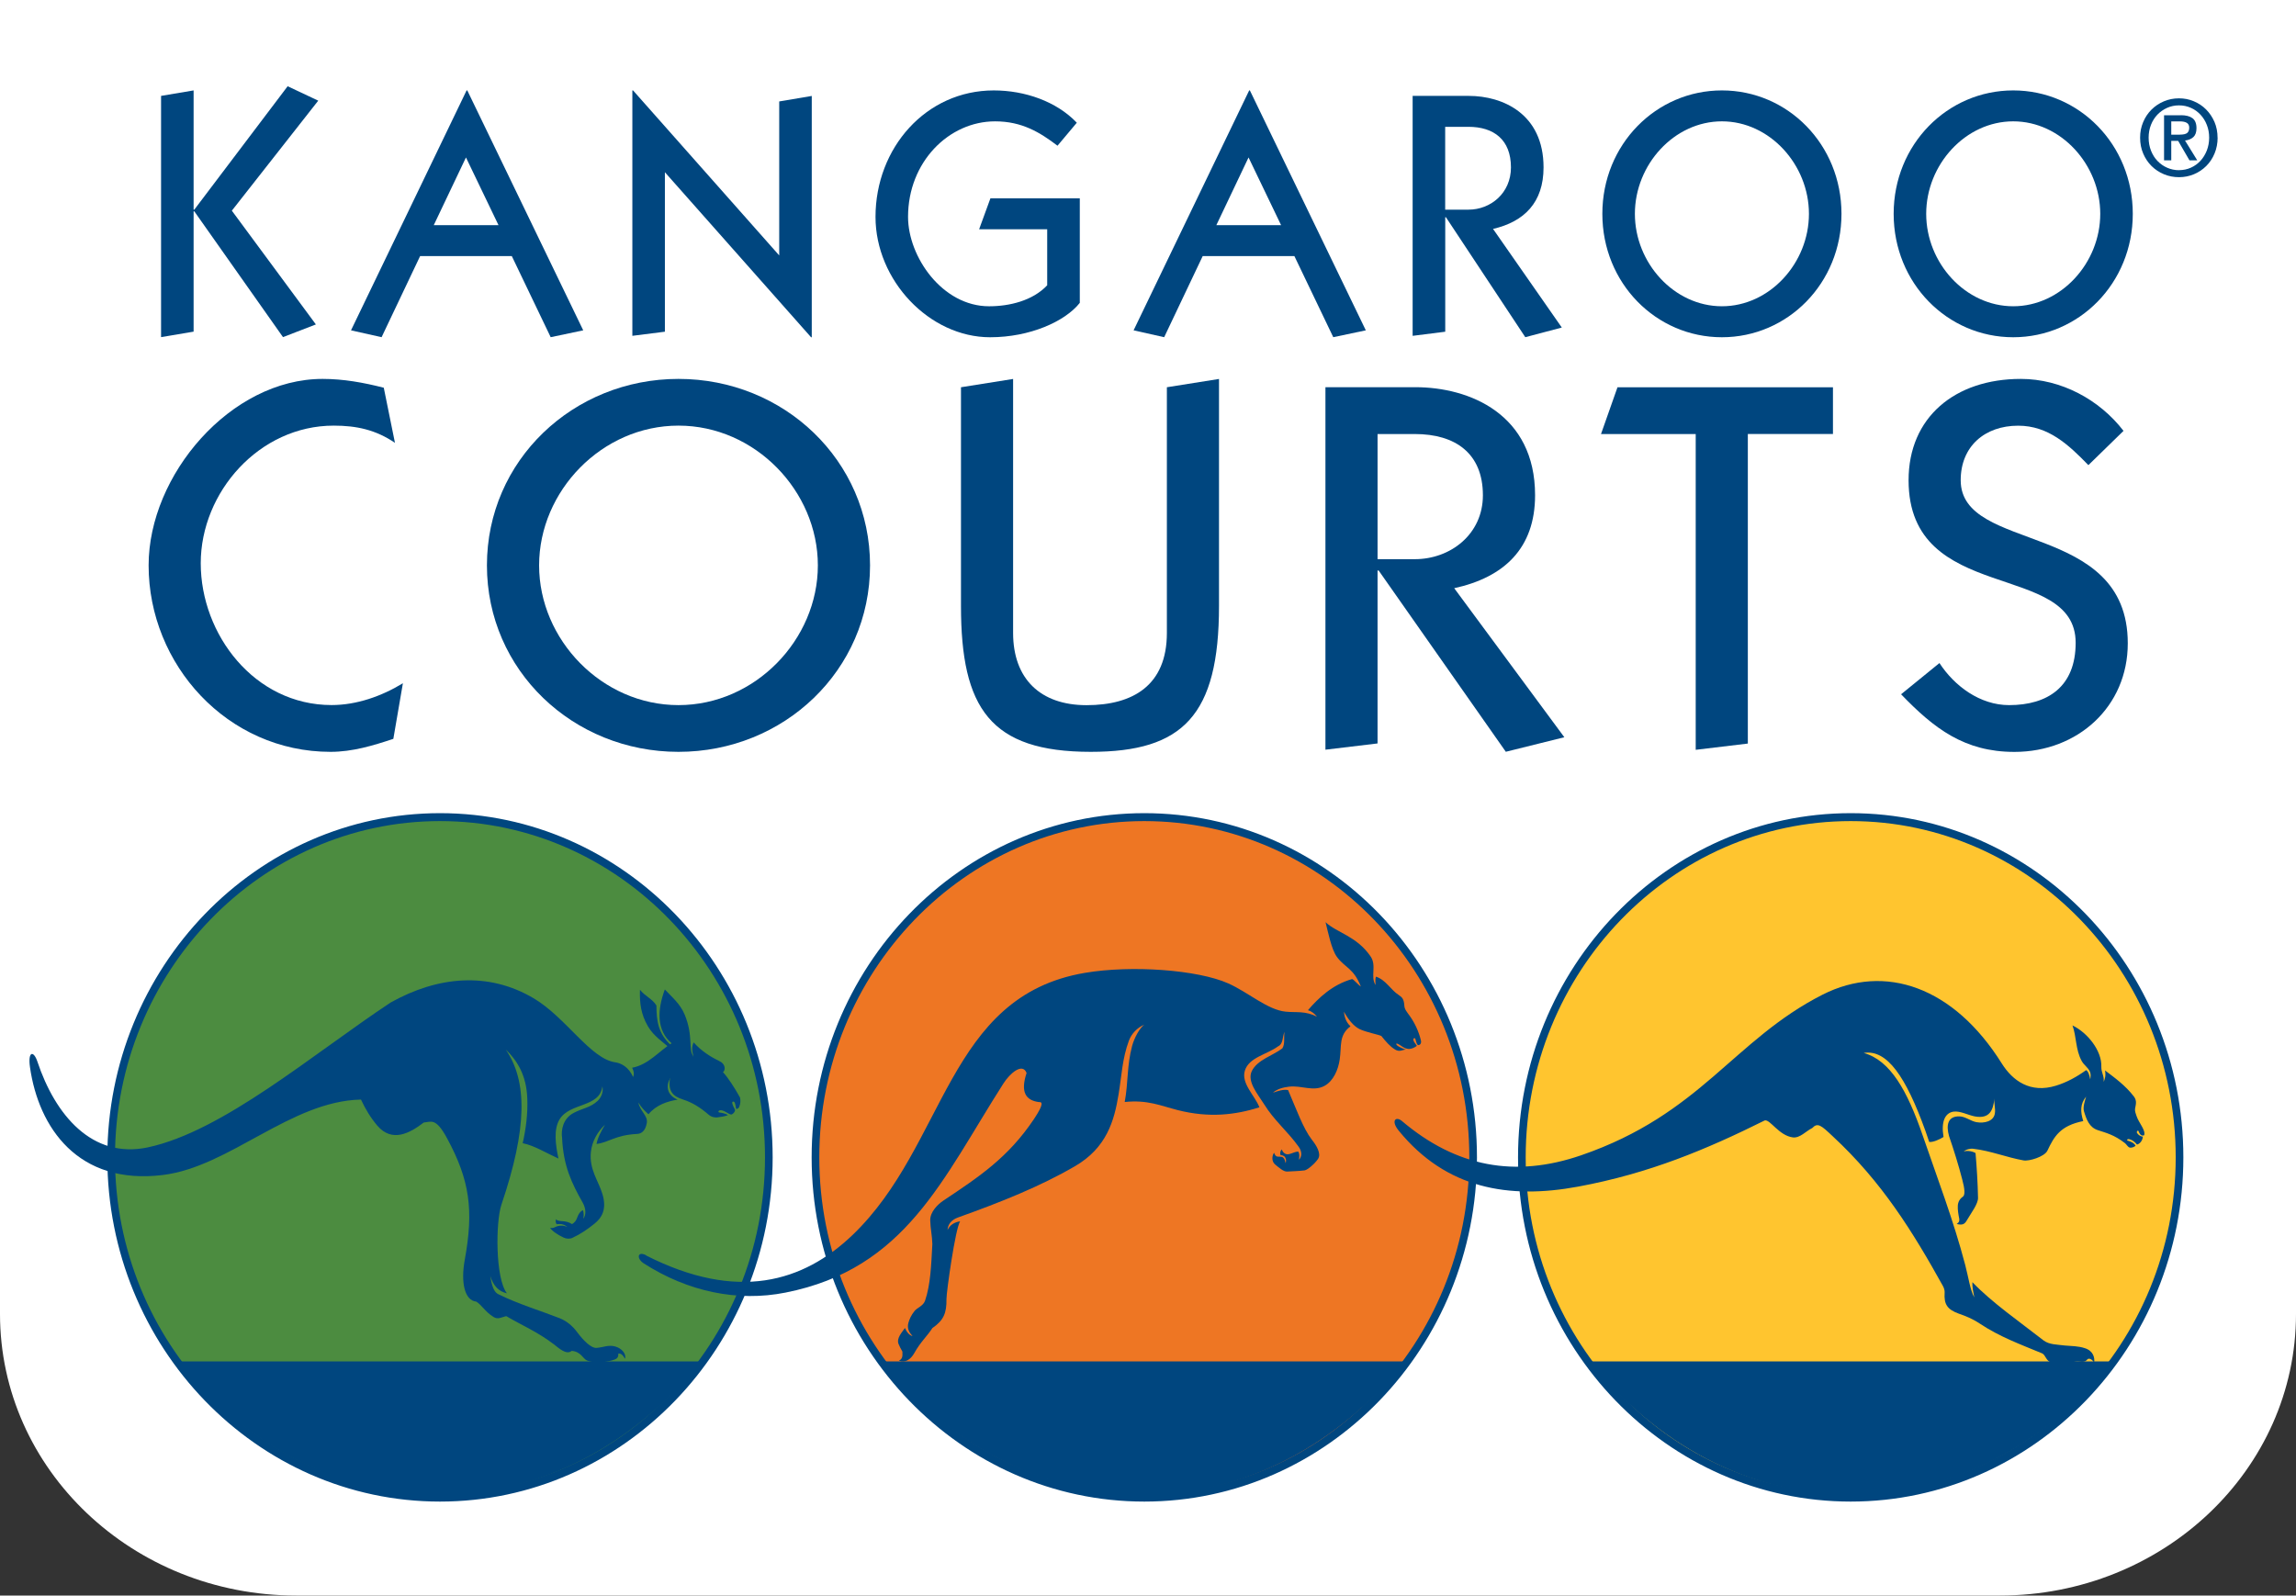 <?xml version="1.0" encoding="UTF-8" standalone="no"?>
<svg
   width="449.096"
   height="312.123"
   viewBox="0 0 449.096 312.123"
   fill="none"
   version="1.1"
   id="svg52"
   sodipodi:docname="kca-logo.svg"
   inkscape:version="1.4 (86a8ad7, 2024-10-11)"
   xmlns:inkscape="http://www.inkscape.org/namespaces/inkscape"
   xmlns:sodipodi="http://sodipodi.sourceforge.net/DTD/sodipodi-0.dtd"
   xmlns="http://www.w3.org/2000/svg"
   xmlns:svg="http://www.w3.org/2000/svg">
  <rect x="0" y="0" width="449.096" height="312.123" fill="#333333" stroke="none"/>
  <sodipodi:namedview
     id="namedview52"
     pagecolor="#ffffff"
     bordercolor="#666666"
     borderopacity="1.0"
     inkscape:showpageshadow="2"
     inkscape:pageopacity="0.0"
     inkscape:pagecheckerboard="0"
     inkscape:deskcolor="#d1d1d1"
     showgrid="false"
     inkscape:zoom="1.9191176"
     inkscape:cx="162.57471"
     inkscape:cy="158.14559"
     inkscape:window-width="1920"
     inkscape:window-height="1001"
     inkscape:window-x="3191"
     inkscape:window-y="304"
     inkscape:window-maximized="1"
     inkscape:current-layer="svg52" />
  <path
     d="m 0,0 h 449.096 v 257.042 c 0,30.42 -25.944,55.08 -57.948,55.08 H 57.948 C 25.944,312.123 0,287.462 0,257.042 Z"
     fill="#ffffff"
     id="path1"
     style="stroke-width:0.785" />
  <path
     d="m 86.062,292.972 c 35.52,0 64.314,-29.797 64.314,-66.554 0,-36.756 -28.794,-66.565 -64.314,-66.565 -35.52,0 -64.325,29.797 -64.325,66.565 0,36.769 28.794,66.554 64.325,66.554 z"
     fill="#4c8c40"
     id="path2" />
  <path
     d="m 86.062,293.741 c -35.88,0 -65.069,-30.204 -65.069,-67.335 0,-37.129 29.189,-67.335 65.069,-67.335 35.88,0 65.069,30.206 65.069,67.335 0,37.131 -29.189,67.335 -65.069,67.335 z m 0,-133.119 c -35.058,0 -63.57,29.517 -63.57,65.784 0,36.268 28.512,65.785 63.57,65.785 35.057,0 63.57,-29.506 63.57,-65.785 0,-36.278 -28.513,-65.784 -63.57,-65.784 z"
     fill="#00467f"
     id="path3" />
  <path
     d="m 223.826,292.972 c 35.519,0 64.324,-29.797 64.324,-66.554 0,-36.756 -28.794,-66.565 -64.324,-66.565 -35.532,0 -64.314,29.797 -64.314,66.565 0,36.769 28.794,66.554 64.314,66.554 z"
     fill="#ee7623"
     id="path4" />
  <path
     d="m 223.826,293.741 c -35.881,0 -65.069,-30.204 -65.069,-67.335 0,-37.129 29.188,-67.335 65.069,-67.335 35.88,0 65.068,30.206 65.068,67.335 0,37.131 -29.188,67.335 -65.068,67.335 z m 0,-133.119 c -35.058,0 -63.571,29.517 -63.571,65.784 0,36.268 28.513,65.785 63.571,65.785 35.057,0 63.57,-29.506 63.57,-65.785 0,-36.278 -28.524,-65.784 -63.57,-65.784 z"
     fill="#00467f"
     id="path5" />
  <path
     d="m 361.995,292.972 c 35.519,0 64.324,-29.797 64.324,-66.554 0,-36.756 -28.794,-66.565 -64.324,-66.565 -35.531,0 -64.314,29.797 -64.314,66.565 0,36.769 28.794,66.554 64.314,66.554 z"
     fill="#ffc52f"
     id="path6" />
  <path
     d="m 361.995,293.741 c -35.88,0 -65.069,-30.204 -65.069,-67.335 0,-37.129 29.189,-67.335 65.069,-67.335 35.88,0 65.068,30.206 65.068,67.335 0,37.131 -29.188,67.335 -65.068,67.335 z m 0,-133.119 c -35.058,0 -63.571,29.517 -63.571,65.784 0,36.268 28.524,65.785 63.571,65.785 35.046,0 63.57,-29.506 63.57,-65.785 0,-36.278 -28.524,-65.784 -63.57,-65.784 z"
     fill="#00467f"
     id="path7" />
  <path
     fill-rule="evenodd"
     clip-rule="evenodd"
     d="m 126.391,245.56 c -1.734,-0.898 -1.926,0.642 -0.473,1.585 8.641,5.538 18.34,7.578 27.725,5.713 23.544,-4.663 30.697,-22.231 42.627,-40.907 1.24,-1.947 3.718,-4.15 4.529,-2.052 -1.262,3.824 -0.102,5.351 2.4,5.689 0.608,-0.046 1.115,0.21 -0.947,3.311 -5.069,7.578 -10.747,11.296 -17.72,15.959 -1.115,0.747 -2.603,2.204 -2.58,3.847 0.045,1.738 0.372,2.915 0.417,4.663 -0.226,4.174 -0.349,7.917 -1.431,11.087 -0.349,1.003 -1.554,1.388 -2.027,1.97 -0.722,0.898 -1.037,1.667 -1.24,2.402 -0.292,1.073 0.203,1.876 0.823,2.541 -0.62,-0.128 -1.195,-0.874 -1.487,-1.586 -0.541,0.816 -1.679,1.948 -1.262,3.102 0.202,0.489 0.496,1.072 0.766,1.515 0.079,1.131 -0.101,1.481 -0.687,1.773 1.217,0.489 2.298,-0.211 2.997,-1.458 1.306,-2.309 2.478,-3.252 3.559,-4.92 2.209,-1.515 2.794,-2.949 2.749,-5.689 0,-1.434 1.735,-13.779 2.67,-15.19 -1.262,0.21 -2.027,0.793 -2.456,1.69 0.045,-1.002 0.665,-1.946 2.028,-2.436 8.438,-3.019 16.042,-6.051 22.902,-10.037 6.162,-3.59 7.672,-8.836 8.517,-14.036 0.597,-3.555 0.72,-7.041 2.028,-10.527 0.517,-1.387 1.611,-2.507 2.996,-3.124 -0.935,0.723 -1.926,2.53 -2.377,4.173 -1.036,3.894 -0.732,7.088 -1.442,10.958 4.461,-0.466 6.995,0.724 10.33,1.574 6.219,1.586 11.31,0.945 16.019,-0.536 -0.946,-2.378 -3.615,-4.687 -2.849,-7.17 0.788,-2.611 4.359,-3.17 6.511,-4.767 1.025,-0.455 0.822,-1.901 1.24,-2.822 -0.158,1.177 0.134,2.332 -0.418,3.23 -1.926,1.456 -4.877,2.227 -5.97,4.43 -0.991,2.051 1.16,4.511 2.377,6.458 1.983,3.229 4.607,5.305 6.804,8.382 0.766,1.073 0.518,2.098 0.023,2.506 0.124,-0.559 0.146,-1.282 -0.147,-1.585 -0.867,0.023 -1.78,0.769 -2.455,0.454 -0.395,-0.174 -0.598,-0.489 -0.744,-0.874 -0.248,0.256 -0.35,0.536 -0.293,1.049 0.27,0.081 0.574,0.128 0.788,0.304 0.293,0.256 0.451,0.816 0.249,1.329 -0.125,-0.56 -0.204,-0.852 -0.496,-1.108 -0.294,-0.233 -0.845,-0.105 -1.217,-0.198 -0.35,-0.152 -0.417,-0.467 -0.541,-0.723 -0.473,0.664 -0.451,1.749 0.203,2.285 0.766,0.618 1.633,1.434 2.377,1.387 1.194,-0.081 2.298,-0.081 3.414,-0.233 0.574,-0.105 1.959,-1.282 2.602,-2.227 0.698,-1.025 -0.316,-2.67 -1.217,-3.788 -1.679,-2.18 -3.019,-5.946 -4.63,-9.688 -0.913,-0.175 -1.859,0.128 -2.974,0.513 0.845,-0.746 2.028,-1.049 3.143,-1.178 2.455,-0.302 4.732,1.026 6.928,-0.151 1.758,-0.944 2.704,-3.148 2.997,-5.176 0.394,-2.611 -0.225,-4.745 2.106,-6.481 -1.014,-0.98 -1.138,-1.925 -1.306,-2.868 0.867,1.48 1.802,2.739 3.018,3.38 1.364,0.665 3.932,1.131 4.338,1.387 0.788,1.003 1.734,2.099 2.67,2.635 0.889,0.536 1.34,0.081 2.107,0 -0.519,-0.128 -1.138,-0.408 -1.611,-0.723 -0.271,-0.174 -0.496,-0.687 0.202,-0.303 0.574,0.304 1.037,0.839 1.983,0.921 0.574,0 1.216,-0.303 1.588,-0.618 -0.203,-0.338 -0.496,-0.618 -0.642,-0.967 -0.203,-0.56 0.27,-0.665 0.35,-0.361 0.202,0.687 0.27,1.177 0.619,1.2 0.574,-0.151 0.541,-0.688 0.416,-1.107 -0.416,-1.609 -1.115,-3.148 -2.084,-4.535 -0.562,-0.793 -1.092,-1.364 -1.115,-2.098 -0.078,-1.283 -0.45,-1.645 -1.07,-2.052 -1.588,-1.003 -2.501,-2.95 -4.483,-3.615 -0.17,0.409 -0.102,1.05 -0.08,1.645 -1.07,-1.714 0.294,-3.789 -0.991,-5.631 -2.726,-3.952 -6.556,-4.582 -8.787,-6.657 0.496,1.924 1.138,5.281 2.208,6.762 1.532,2.122 3.267,2.179 4.698,5.817 -0.699,-0.466 -1.306,-1.329 -1.713,-1.457 -3.808,1.072 -6.556,3.66 -8.64,6.097 0.766,0.209 1.306,0.688 1.78,1.282 -2.231,-1.201 -4.134,-0.793 -6.117,-1.002 -3.559,-0.339 -7.322,-3.789 -11.265,-5.538 -5.915,-2.635 -18.836,-3.614 -28.029,-2.052 -27.059,4.582 -27.059,33.668 -45.455,51.294 -9.61,9.174 -22.474,13.091 -40.398,3.975"
     fill="#00467f"
     id="path30" />
  <path
     fill-rule="evenodd"
     clip-rule="evenodd"
     d="m 274.249,219.319 c -1.285,-1.073 -2.242,-0.024 -0.62,1.911 9.272,11.32 21.46,13.418 35.047,10.9 13.901,-2.576 25.099,-7.274 36.511,-12.951 1.048,-0.245 2.782,2.984 5.508,3.322 1.386,0.163 2.513,-1.213 3.775,-1.83 1.081,-1.143 1.768,-0.502 4.01,1.609 9.676,8.964 15.715,18.78 21.539,29.261 0.192,0.326 0.406,0.943 0.349,1.351 -0.157,2.298 0.563,3.288 2.783,4.093 1.284,0.443 2.625,0.967 4.089,1.935 3.898,2.599 8.021,4.092 12.031,5.759 1.172,0.384 0.53,2.075 3.526,2.179 1.364,0.059 2.806,-0.664 4.011,-0.501 0.62,0.082 1.093,0.059 1.465,-0.42 0.348,-0.384 1.013,0.024 1.34,0.642 0.158,-0.968 -0.157,-2.32 -1.813,-2.845 -1.251,-0.42 -2.648,-0.42 -3.933,-0.524 -1.442,-0.198 -3.018,-0.14 -4.145,-0.991 -4.675,-3.649 -10.184,-7.473 -13.924,-11.402 -0.056,0.992 0.192,2.018 0.372,2.985 -0.8,-1.411 -1.126,-3.87 -1.768,-6.33 -2.299,-8.767 -5.532,-17.207 -8.337,-25.391 -2.996,-8.708 -6.308,-14.665 -11.525,-16.099 4.575,-0.769 8.258,4.698 12.032,15.132 0.214,0.688 0.563,1.55 0.777,2.273 0.744,0.105 2.062,-0.501 2.805,-0.967 -0.507,-3.067 0.327,-4.698 1.927,-4.955 1.34,-0.199 2.94,0.722 4.281,0.945 2.782,0.466 3.503,-1.167 3.74,-3.51 -0.102,1.084 0.27,1.958 0.078,2.985 -0.27,1.468 -2.028,1.912 -3.604,1.632 -1.15,-0.222 -2.141,-1.107 -3.312,-1.131 -2.321,-0.059 -2.625,1.772 -2.028,3.87 0.935,2.716 1.847,5.643 2.569,8.44 0.506,1.877 0.619,3.102 0.101,3.428 -0.564,0.384 -0.913,0.99 -0.958,1.713 -0.056,0.805 0.113,1.714 0.293,2.659 0.023,0.547 -0.135,0.629 -0.507,0.943 1.014,0.245 1.499,0.117 1.949,-0.664 0.957,-1.632 2.241,-3.264 2.219,-4.453 -0.056,-2.879 -0.237,-5.863 -0.484,-8.743 -0.27,-0.246 -1.578,-0.63 -2.321,-0.303 0.428,-0.42 1.307,-0.641 1.893,-0.548 3.345,0.384 6.523,1.69 9.812,2.273 1.093,0.198 4.111,-0.723 4.675,-1.912 1.306,-2.763 2.489,-4.873 7.007,-5.782 -0.585,-1.854 -0.608,-3.37 0.563,-4.78 -0.236,0.769 -0.664,2.052 -0.428,2.844 0.484,1.609 1.037,3.16 2.704,3.708 1.656,0.548 3.211,0.909 5.317,2.542 0.293,0.221 0.564,0.769 0.912,0.862 0.406,0.105 0.992,-0.14 1.172,-0.361 -0.292,-0.525 -0.934,-0.828 -1.498,-0.968 -0.293,-0.058 -0.191,-0.443 0.349,-0.28 0.563,0.163 1.014,0.524 1.419,1.026 0.508,-0.105 1.094,-0.723 1.15,-1.551 -0.372,-0.022 -0.778,-0.221 -1.127,-0.687 -0.192,-0.28 0.191,-0.688 0.293,-0.362 0.327,0.828 0.642,0.909 1.07,0.804 0.406,-0.967 -1.047,-2.459 -1.464,-3.765 -0.158,-0.466 -0.372,-0.968 -0.293,-1.469 0.112,-0.722 0.428,-1.515 -0.237,-2.377 -1.69,-2.193 -3.74,-3.65 -5.644,-5.095 0.191,0.991 -0.023,1.713 -0.27,2.238 0.157,-1.189 -0.485,-1.772 -0.45,-2.985 0.112,-3.065 -2.648,-6.609 -5.645,-8.055 0.8,2.18 0.586,4.757 1.814,6.972 0.484,0.862 1.171,1.166 1.599,2.075 0.193,0.384 0.158,1.049 0.057,1.491 -0.135,-0.804 -0.405,-1.608 -0.8,-1.795 -1.814,1.306 -3.74,2.379 -5.902,3.043 -5.025,1.551 -8.472,-0.968 -10.59,-4.337 -9.385,-14.991 -22.823,-19.666 -35.047,-13.476 -17.484,8.883 -23.758,23.35 -47.235,31.429 -12.933,4.453 -24.435,2.274 -35.013,-6.668"
     fill="#00467f"
     id="path31" />
  <path
     fill-rule="evenodd"
     clip-rule="evenodd"
     d="m 135.64,206.612 c -1.07,-1.201 0.034,-3.881 -1.701,-8.09 -0.901,-2.192 -2.512,-3.463 -3.898,-4.966 -1.543,4.161 -1.576,8.043 1.319,10.526 -2.411,1.516 -4.551,4.209 -7.717,4.792 0.292,0.559 0.473,1.2 0.18,1.807 -0.845,-1.982 -2.4,-2.705 -3.402,-2.856 -4.9,-0.619 -9.756,-8.86 -16.109,-12.579 -8.799,-5.176 -18.645,-4.313 -27.916,0.874 -15.343,10.177 -32.771,25.181 -47.472,28.328 -10.927,2.332 -18.16,-6.4 -21.607,-16.775 -0.755,-2.238 -1.893,-2.029 -1.453,1.085 1.679,11.809 9.395,23.128 25.966,21.1 13.091,-1.597 24.987,-14.467 38.776,-14.759 0.901,1.912 1.87,3.544 3.233,5.142 2.884,3.322 6.342,1.422 9.046,-0.654 1.464,-0.117 2.343,-1.014 4.562,3.09 4.427,8.183 5.239,14.001 3.47,23.711 -0.845,4.57 0,8.021 2.23,8.231 1.138,0.7 1.724,1.982 3.391,3.008 0.857,0.548 1.51,0.058 2.479,-0.164 3.289,1.913 6.072,3.055 9.294,5.491 0.901,0.688 2.456,2.191 3.503,1.306 1.814,0.128 2.22,1.55 2.975,1.865 1.487,0.629 3.571,0.373 5.069,-0.047 0.675,-0.198 1.16,-0.431 1.07,-1.27 0.541,-0.129 0.946,0.326 1.318,0.99 0.315,-0.909 -0.619,-2.051 -1.927,-2.401 -1.317,-0.361 -2.253,0.164 -3.627,0.28 -1.059,0.093 -2.591,-1.457 -3.773,-3.043 -0.947,-1.294 -2.119,-2.226 -3.415,-2.751 -4.021,-1.574 -8.167,-2.787 -12.053,-4.722 -1.082,-0.524 -1.352,-2.412 -1.566,-3.59 0.62,1.993 1.656,3.066 3.267,3.427 -2.298,-2.961 -2.197,-13.977 -1.082,-17.311 5.104,-15.051 5.092,-24.179 0.856,-30.38 2.152,2.075 4.067,4.954 4.214,9.629 0.112,2.914 -0.26,5.875 -0.902,8.697 2.254,0.442 4.721,1.981 6.997,3.007 -0.552,-2.622 -1.015,-5.689 0.247,-7.717 2.04,-3.264 7.829,-2.238 8.348,-6.412 0.248,1.154 -0.27,2.227 -0.957,2.868 -1.442,1.318 -2.817,1.375 -4.619,2.308 -2.129,1.084 -2.536,3.345 -2.31,4.919 0.248,5.468 1.881,8.86 4.022,12.638 0.665,1.188 0.71,2.436 0.113,3.182 0.112,-0.525 0.169,-1.201 -0.09,-1.702 -1.003,0.595 -1.003,1.55 -1.386,2.075 -0.192,0.256 -0.563,0.665 -0.778,0.641 -1.227,-0.862 -2.613,-0.291 -3.075,-0.943 -0.067,0.302 -0.124,0.698 0.147,0.99 0.946,-0.175 1.622,0.14 2.095,0.548 -0.631,-0.303 -1.262,-0.361 -1.983,-0.163 -0.326,0.093 -0.845,0.489 -1.408,0.315 0.338,0.582 1.453,1.363 2.648,1.911 0.54,0.269 1.25,0.28 1.723,0.047 1.611,-0.746 2.907,-1.644 4.304,-2.763 1.374,-1.096 2.489,-2.763 1.554,-5.817 -0.789,-2.612 -2.613,-4.803 -2.253,-8.231 0.236,-2.097 1.284,-3.905 2.76,-5.316 -0.699,1.178 -1.464,2.577 -1.656,3.766 2.478,-0.314 3.638,-1.737 7.908,-1.959 0.778,-0.034 1.622,-0.466 1.926,-2.132 0.237,-1.47 -1.306,-2.274 -1.656,-4.022 0.541,0.932 1.24,1.643 1.983,2.308 1.51,-1.842 3.707,-2.542 5.711,-2.868 -2.196,-0.863 -2.534,-3.031 -1.013,-4.78 1.34,-1.247 2.704,-2.472 4.066,-3.695"
     fill="#00467f"
     id="path32" />
  <path
     fill-rule="evenodd"
     clip-rule="evenodd"
     d="m 135.64,206.612 c -0.27,-0.91 -0.394,-1.854 0.046,-2.693 1.498,1.713 3.402,2.88 5.114,3.707 1.171,0.56 1.104,1.806 0.608,2.098 1.081,1.201 2.208,2.961 3.335,4.966 0.124,0.537 0.124,1.225 -0.17,1.878 -0.089,0.221 -0.348,0.396 -0.585,0.361 -0.09,-0.408 -0.124,-0.84 -0.271,-1.213 -0.146,-0.314 -0.518,-0.291 -0.495,0.035 0.056,0.49 0.372,0.91 0.552,1.353 0,0.431 -0.361,0.781 -0.687,0.92 -0.485,0.035 -1.217,-0.711 -1.915,-0.815 -0.699,-0.128 -0.755,0.361 -0.518,0.408 0.416,0.058 1.228,0.174 1.734,0.524 -0.608,0.245 -1.261,0.326 -1.881,0.419 -0.664,0.117 -1.408,-0.046 -1.937,-0.536 -1.488,-1.282 -3.088,-2.331 -4.912,-2.914 -2.039,-0.629 -3.109,-1.656 -2.558,-4.406 0.361,-1.201 0.552,-2.425 0.891,-3.603 1.228,-0.174 2.455,-0.326 3.672,-0.478"
     fill="#00467f"
     id="path33" />
  <path
     fill-rule="evenodd"
     clip-rule="evenodd"
     d="m 131.202,204.432 c -2.411,-2.238 -2.805,-4.628 -2.805,-7.729 -0.777,-1.306 -2.242,-1.83 -3.222,-3.089 -0.079,2.588 0.18,4.779 1.554,7.146 1.183,2.016 2.997,3.077 4.406,4.406 0.022,-0.268 0.044,-0.501 0.078,-0.746"
     fill="#00467f"
     id="path34" />
  <path
     d="m 362.108,292.413 c 20.097,0 38.256,-10.026 51.189,-26.09 h -102.368 c 12.921,16.064 31.081,26.09 51.189,26.09"
     fill="#00467f"
     id="path35" />
  <path
     d="m 223.713,292.413 c 20.097,0 38.257,-10.026 51.189,-26.09 h -102.368 c 12.921,16.064 31.082,26.09 51.189,26.09"
     fill="#00467f"
     id="path36" />
  <path
     d="m 85.949,292.413 c 20.097,0 38.257,-10.026 51.189,-26.09 H 34.771 c 12.921,16.064 31.081,26.09 51.189,26.09"
     fill="#00467f"
     id="path37" />
  <path
     d="m 31.504,65.961 v -47.202 l 6.365,-1.073 v 23.327 h 0.135 l 18.261,-24.143 5.982,2.821 -16.898,21.52 16.436,22.255 -6.432,2.483 -17.349,-24.61 h -0.135 v 23.537 l -6.365,1.073 z"
     fill="#00467f"
     id="path38" />
  <path
     d="m 68.657,64.621 22.61,-46.934 h 0.134 l 22.678,46.934 -6.365,1.34 -7.605,-15.866 H 82.175 l -7.536,15.866 z m 28.85,-20.576 -6.365,-13.243 -6.297,13.243 h 12.674 z"
     fill="#00467f"
     id="path39" />
  <path
     d="m 123.688,65.693 v -48.006 h 0.135 l 28.592,32.28 v -30.124 l 6.365,-1.073 v 47.202 h -0.136 l -28.591,-32.28 v 31.196 z"
     fill="#00467f"
     id="path40" />
  <path
     d="m 211.208,59.246 c -2.861,3.626 -9.744,6.727 -17.54,6.727 -11.896,0 -22.418,-11.156 -22.418,-23.537 0,-13.511 9.88,-24.749 23.128,-24.749 6.105,0 12.279,2.157 16.245,6.319 l -3.775,4.5 c -3.446,-2.623 -6.951,-4.768 -12.211,-4.768 -9.035,0 -17.022,7.939 -17.022,18.687 0,7.799 6.692,17.487 15.851,17.487 3.965,0 8.516,-1.073 11.366,-4.104 v -10.958 h -13.316 l 2.209,-6.05 h 17.483 z"
     fill="#00467f"
     id="path41" />
  <path
     d="m 221.73,64.621 22.61,-46.934 h 0.134 l 22.678,46.934 -6.365,1.34 -7.605,-15.866 h -17.934 l -7.536,15.866 z m 28.85,-20.576 -6.365,-13.243 -6.297,13.243 h 12.674 z"
     fill="#00467f"
     id="path42" />
  <path
     d="m 276.311,65.693 v -46.934 h 10.983 c 6.625,0 14.623,3.497 14.623,13.989 0,6.855 -3.774,10.62 -9.88,12.031 l 13.451,19.294 -7.142,1.889 -15.524,-23.467 h -0.135 v 22.395 l -6.365,0.804 z m 6.365,-24.68 h 4.551 c 4.348,0 8.313,-3.229 8.313,-8.265 0,-5.444 -3.379,-7.939 -8.313,-7.939 h -4.551 z"
     fill="#00467f"
     id="path43" />
  <path
     d="m 336.805,17.687 c 12.865,0 23.387,10.562 23.387,24.143 0,13.581 -10.522,24.143 -23.387,24.143 -12.865,0 -23.387,-10.562 -23.387,-24.143 0,-13.581 10.522,-24.143 23.387,-24.143 z m 0,42.224 c 9.362,0 17.022,-8.475 17.022,-18.081 0,-9.606 -7.672,-18.093 -17.022,-18.093 -9.35,0 -17.022,8.475 -17.022,18.093 0,9.618 7.672,18.081 17.022,18.081 z"
     fill="#00467f"
     id="path44" />
  <path
     d="m 393.785,17.687 c 12.865,0 23.387,10.562 23.387,24.143 0,13.581 -10.522,24.143 -23.387,24.143 -12.865,0 -23.387,-10.562 -23.387,-24.143 0,-13.581 10.522,-24.143 23.387,-24.143 z m 0,42.224 c 9.362,0 17.022,-8.475 17.022,-18.081 0,-9.606 -7.672,-18.093 -17.022,-18.093 -9.35,0 -17.022,8.475 -17.022,18.093 0,9.618 7.672,18.081 17.022,18.081 z"
     fill="#00467f"
     id="path45" />
  <path
     d="m 77.241,86.619 c -3.752,-2.542 -7.492,-3.358 -11.964,-3.358 -14.566,0 -26.012,13.011 -26.012,26.93 0,13.919 10.511,27.733 25.596,27.733 4.888,0 9.778,-1.725 13.946,-4.266 l -1.87,10.877 c -3.954,1.317 -8.009,2.541 -12.28,2.541 -20.187,0 -35.587,-17.067 -35.587,-36.477 0,-17.674 16.031,-36.477 34.033,-36.477 4.056,0 8.01,0.711 11.964,1.725 l 2.185,10.772 z"
     fill="#00467f"
     id="path46" />
  <path
     d="m 132.711,74.122 c 20.605,0 37.469,15.947 37.469,36.477 0,20.529 -16.853,36.477 -37.469,36.477 -20.615,0 -37.468,-15.948 -37.468,-36.477 0,-20.53 16.864,-36.477 37.468,-36.477 z m 0,63.814 c 14.983,0 27.262,-12.8 27.262,-27.337 0,-14.538 -12.279,-27.338 -27.262,-27.338 -14.982,0 -27.262,12.8 -27.262,27.338 0,14.537 12.28,27.337 27.262,27.337 z"
     fill="#00467f"
     id="path47" />
  <path
     d="m 238.436,74.122 v 44.404 c 0,21.439 -7.074,28.55 -25.077,28.55 -19.669,0 -25.392,-8.533 -25.392,-28.55 v -42.772 l 10.196,-1.621 v 49.685 c 0,8.942 5.305,14.13 14.363,14.13 9.057,0 15.715,-3.859 15.715,-14.13 v -48.064 l 10.195,-1.621 z"
     fill="#00467f"
     id="path48" />
  <path
     d="m 259.255,146.668 v -70.925 h 17.585 c 10.612,0 23.421,5.28 23.421,21.135 0,10.363 -6.038,16.053 -15.817,18.187 l 21.54,29.155 -11.446,2.844 -24.874,-35.462 h -0.214 v 33.831 l -10.195,1.223 z m 10.195,-37.281 h 7.289 c 6.973,0 13.316,-4.873 13.316,-12.497 0,-8.23 -5.408,-11.984 -13.316,-11.984 h -7.289 z"
     fill="#00467f"
     id="path49" />
  <path
     d="m 313.16,84.894 3.221,-9.14 h 42.144 v 9.14 h -16.65 v 60.562 l -10.195,1.223 v -61.774 h -18.52 z"
     fill="#00467f"
     id="path50" />
  <path
     d="m 379.354,129.705 c 2.918,4.477 7.909,8.231 13.632,8.231 7.491,0 13.011,-3.556 13.011,-12.194 0,-16.158 -32.681,-7.321 -32.681,-31.803 0,-12.298 9.058,-19.817 21.956,-19.817 7.908,0 15.4,4.068 20.086,10.165 l -6.871,6.703 c -3.853,-3.964 -7.807,-7.717 -13.733,-7.717 -6.556,0 -11.243,4.069 -11.243,10.666 0,14.329 32.681,7.823 32.681,31.908 0,12.392 -9.778,21.24 -22.17,21.24 -9.778,0 -15.715,-4.57 -22.171,-11.273 l 7.492,-6.097 z"
     fill="#00467f"
     id="path51" />
  <path
     d="m 433.766,26.92 c 0,1.119 -0.203,2.145 -0.597,3.101 -0.394,0.956 -0.935,1.76 -1.622,2.448 -0.687,0.688 -1.487,1.224 -2.399,1.609 -0.913,0.385 -1.893,0.583 -2.93,0.583 -1.036,0 -2.016,-0.187 -2.94,-0.571 -0.923,-0.385 -1.723,-0.909 -2.422,-1.597 -0.698,-0.688 -1.239,-1.504 -1.644,-2.448 -0.406,-0.944 -0.609,-1.982 -0.609,-3.113 0,-1.131 0.203,-2.098 0.597,-3.043 0.394,-0.944 0.935,-1.749 1.622,-2.436 0.688,-0.688 1.488,-1.224 2.411,-1.621 0.924,-0.396 1.915,-0.595 2.985,-0.595 1.014,0 1.972,0.186 2.884,0.571 0.912,0.385 1.712,0.909 2.4,1.597 0.687,0.688 1.228,1.492 1.645,2.437 0.405,0.944 0.608,1.982 0.608,3.101 z m -7.548,6.365 c 0.834,0 1.611,-0.163 2.333,-0.49 0.72,-0.326 1.34,-0.781 1.87,-1.352 0.529,-0.571 0.934,-1.247 1.239,-2.017 0.292,-0.769 0.45,-1.609 0.45,-2.495 0,-0.886 -0.146,-1.714 -0.45,-2.483 -0.294,-0.769 -0.71,-1.434 -1.239,-2.005 -0.53,-0.571 -1.15,-1.026 -1.87,-1.341 -0.722,-0.326 -1.499,-0.49 -2.343,-0.49 -0.846,0 -1.612,0.163 -2.333,0.49 -0.721,0.327 -1.351,0.769 -1.881,1.317 -0.53,0.559 -0.958,1.224 -1.262,1.993 -0.304,0.769 -0.461,1.609 -0.461,2.518 0,0.909 0.157,1.784 0.473,2.565 0.315,0.781 0.732,1.457 1.272,2.005 0.541,0.56 1.172,1.003 1.893,1.317 0.721,0.315 1.487,0.478 2.309,0.478 z m 0.361,-10.748 c 0.969,0 1.723,0.186 2.253,0.571 0.53,0.385 0.8,1.038 0.8,1.97 0,0.769 -0.203,1.352 -0.597,1.725 -0.406,0.373 -0.947,0.606 -1.645,0.688 l 2.388,3.87 h -1.521 l -2.207,-3.8 h -1.352 v 3.8 h -1.409 v -8.813 h 3.279 z m -0.192,3.8 c 0.71,0 1.183,-0.117 1.442,-0.338 0.259,-0.233 0.383,-0.571 0.383,-1.026 0,-0.431 -0.157,-0.746 -0.461,-0.933 -0.305,-0.186 -0.744,-0.291 -1.307,-0.291 h -1.746 v 2.6 h 1.678 z"
     fill="#00467f"
     id="path52" />
  <defs
     id="defs52" />
</svg>
